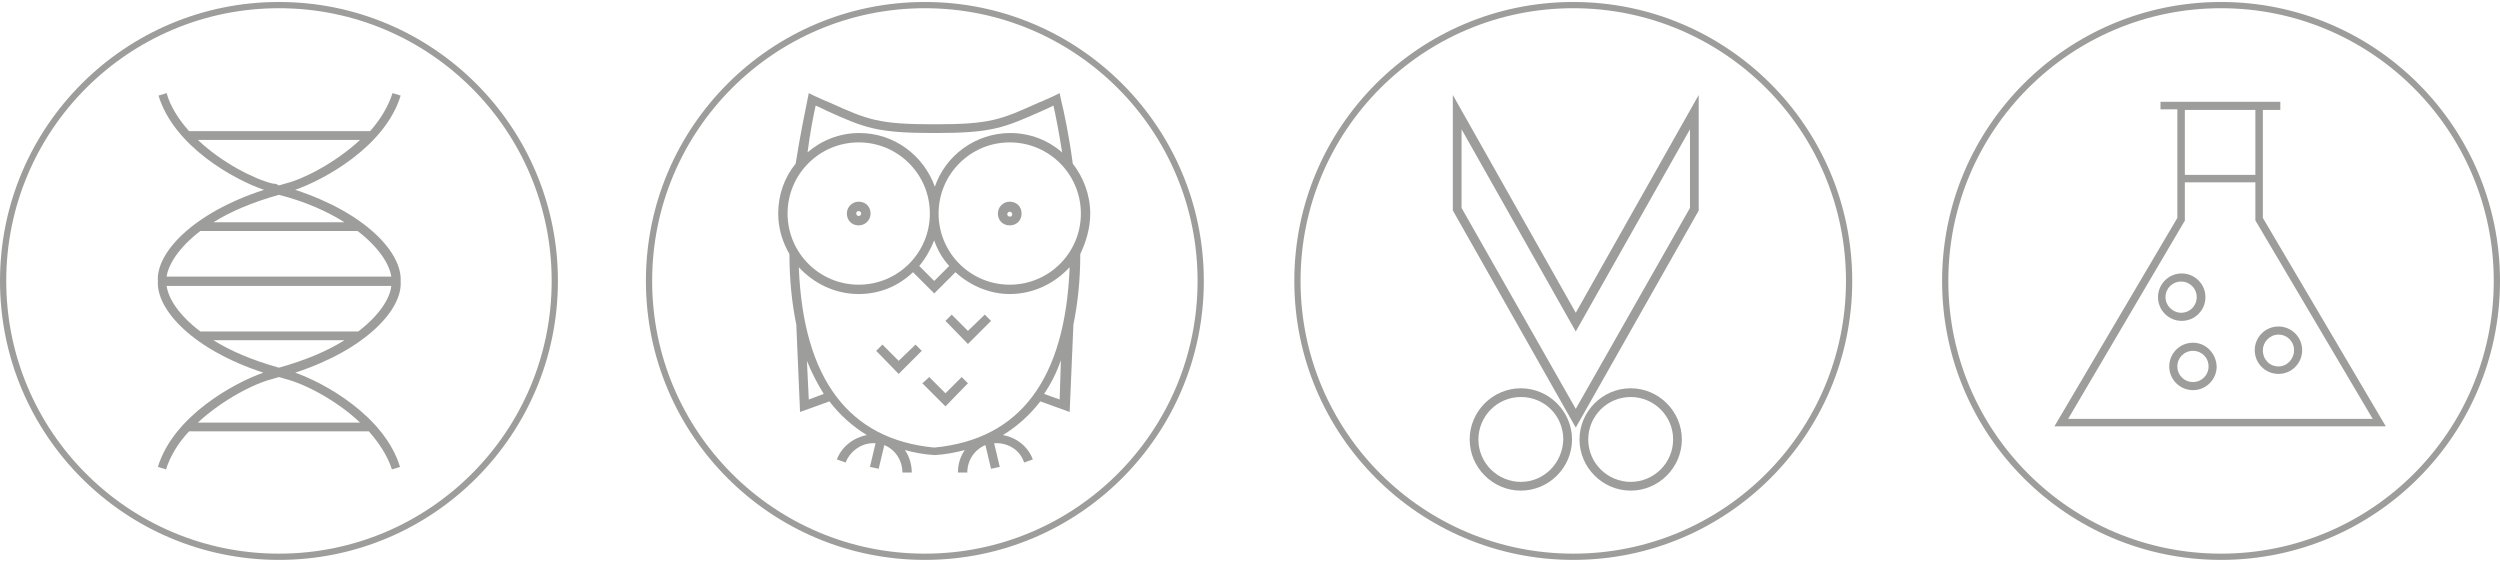 <?xml version="1.0" encoding="utf-8"?>
<svg xmlns="http://www.w3.org/2000/svg" xmlns:xlink="http://www.w3.org/1999/xlink" version="1.1" id="Ebene_1" x="0px" y="0px" width="280" height="63" viewBox="0 0 400.6 89.5" style="enable-background:new 0 0 400.6 89.5;" xml:space="preserve">
<style type="text/css">
	.st0{fill:none;stroke:#9D9D9C;stroke-miterlimit:10;}
	.st1{fill:#9D9D9C;}
</style>
<circle class="st0" cx="44.7" cy="44.7" r="44.2"/>
<path class="st1" d="M25.3,44.7c-0.3,4.6,5.6,11,16.9,14.7c-4.6,1.6-14.4,6.9-16.9,15.1l1.3,0.4c0.7-2.2,2-4.3,3.7-6.1h28.8  c1.6,1.8,3,3.9,3.7,6.1l1.3-0.4C61.6,66.3,51.9,61,47.3,59.4c11.3-3.7,17.2-10.1,16.9-14.6c0.3-4.6-5.6-11-16.9-14.7  c4.6-1.6,14.4-6.9,16.9-15.1l-1.3-0.4c-0.7,2.2-2,4.3-3.6,6.1H30.3c-1.6-1.8-3-3.9-3.6-6.1l-1.3,0.4c2.5,8.2,12.2,13.5,16.9,15.1  C30.9,33.8,25,40.2,25.3,44.7z M34.2,54.2h21c-2.7,1.7-6.2,3.2-10.5,4.4C40.4,57.4,36.9,55.9,34.2,54.2z M45.7,60.4  c2.9,0.7,8.1,3.3,12,7h-26c4-3.7,9.1-6.3,12-7c0.3-0.1,0.7-0.2,1-0.3C45.1,60.2,45.4,60.3,45.7,60.4z M57.4,52.8H32.1  c-3.4-2.6-5.1-5.2-5.4-7.3h36C62.5,47.5,60.8,50.2,57.4,52.8z M55.2,35.3h-21c2.7-1.7,6.2-3.2,10.5-4.4C49,32,52.5,33.6,55.2,35.3z   M43.7,29.1c-2.9-0.7-8.1-3.3-12-7h26c-4,3.7-9.1,6.3-12,7c-0.3,0.1-0.7,0.2-1,0.3C44.4,29.2,44.1,29.1,43.7,29.1z M32.1,36.7h25.2  v0c3.4,2.6,5.1,5.3,5.4,7.3h-36C27,42,28.7,39.3,32.1,36.7z"/>
<circle class="st0" cx="148.2" cy="44.7" r="44.2"/>
<circle class="st0" cx="252.1" cy="44.7" r="44.2"/>
<circle class="st0" cx="355.9" cy="44.7" r="44.2"/>
<path class="st1" d="M137.6,35.8c1,0,1.9-0.8,1.9-1.9s-0.8-1.9-1.9-1.9c-1,0-1.9,0.8-1.9,1.9S136.5,35.8,137.6,35.8z M137.6,33.5  c0.2,0,0.4,0.2,0.4,0.4s-0.2,0.4-0.4,0.4s-0.4-0.2-0.4-0.4S137.3,33.5,137.6,33.5z"/>
<path class="st1" d="M174.7,33.9c0-3-1.1-5.8-2.8-8c-0.6-4.5-1.4-8.3-1.9-10.3l-0.2-1L169,15c-0.9,0.4-1.7,0.8-2.5,1.1  c-6.2,2.8-7.8,3.5-16.8,3.5c-8.9,0-10.6-0.7-16.8-3.5c-0.8-0.3-1.6-0.7-2.5-1.1l-0.8-0.4l-0.2,1c-0.4,2-1.2,5.8-1.9,10.3  c-1.8,2.2-2.8,5-2.8,8c0,2.4,0.7,4.6,1.8,6.5c0,4.1,0.4,7.9,1.1,11.3l0,0l0.6,14l4.7-1.7c1.7,2.2,3.7,4,6,5.4  c-2.1,0.4-4,1.8-4.8,3.9l1.4,0.5c0.7-1.8,2.5-3.1,4.4-3.1c0.1,0,0.3,0,0.4,0l-0.9,3.8l1.4,0.3l0.9-3.8c1.7,0.7,2.9,2.4,2.9,4.4h1.5  c0-1.3-0.4-2.6-1.1-3.6c1.5,0.4,3,0.7,4.7,0.8l0.1,0l0.1,0c1.6-0.1,3.2-0.4,4.7-0.8c-0.7,1-1.1,2.2-1.1,3.6h1.5c0-2,1.2-3.7,2.9-4.4  l0.9,3.8l1.4-0.3l-0.9-3.8c0.1,0,0.3,0,0.4,0c2,0,3.8,1.2,4.4,3.1l1.4-0.5c-0.8-2.1-2.6-3.5-4.8-3.9c2.3-1.4,4.3-3.2,6-5.4l4.7,1.7  l0.6-14l0,0c0.7-3.4,1.1-7.1,1.1-11.3C174,38.5,174.7,36.3,174.7,33.9z M161.8,45.3c-6.3,0-11.4-5.1-11.4-11.4  c0-6.3,5.1-11.4,11.4-11.4c6.3,0,11.4,5.1,11.4,11.4C173.2,40.2,168.1,45.3,161.8,45.3z M152.1,42.3l-2.4,2.4l-2.4-2.4  c1-1.2,1.8-2.6,2.4-4.1C150.2,39.7,151,41.1,152.1,42.3z M130.7,16.6c0.6,0.3,1.2,0.5,1.7,0.8c6.2,2.8,8.1,3.6,17.3,3.6  c9.3,0,11.1-0.8,17.4-3.6c0.5-0.2,1.1-0.5,1.7-0.8c0.4,1.7,0.9,4.4,1.4,7.5c-2.2-1.9-5.1-3.1-8.3-3.1c-5.6,0-10.4,3.6-12.1,8.6  c-1.8-5-6.5-8.6-12.1-8.6c-3.2,0-6.1,1.2-8.3,3.1C129.8,21,130.3,18.4,130.7,16.6z M137.6,22.5c6.3,0,11.4,5.1,11.4,11.4  c0,6.3-5.1,11.4-11.4,11.4c-6.3,0-11.4-5.1-11.4-11.4C126.2,27.6,131.3,22.5,137.6,22.5z M129.6,63.7l-0.3-6.2  c0.8,2,1.7,3.7,2.7,5.3L129.6,63.7z M169.8,63.7l-2.5-0.9c1.1-1.6,2-3.4,2.7-5.4L169.8,63.7z M149.7,71.4c-13.7-1.3-21-11-21.7-28.9  c2.4,2.6,5.8,4.3,9.6,4.3c3.4,0,6.4-1.3,8.7-3.5l3.4,3.4l3.4-3.4c2.3,2.1,5.4,3.5,8.7,3.5c3.8,0,7.2-1.7,9.6-4.3  C170.7,60.4,163.5,70.1,149.7,71.4z"/>
<path class="st1" d="M161.8,32c-1,0-1.9,0.8-1.9,1.9s0.8,1.9,1.9,1.9s1.9-0.8,1.9-1.9S162.9,32,161.8,32z M161.8,34.4  c-0.2,0-0.4-0.2-0.4-0.4s0.2-0.4,0.4-0.4c0.2,0,0.4,0.2,0.4,0.4S162.1,34.4,161.8,34.4z"/>
<polygon class="st1" points="144,57.5 141.4,54.9 140.4,55.9 144,59.6 147.7,55.9 146.7,54.9 "/>
<polygon class="st1" points="155.1,52.7 152.5,50.1 151.5,51.1 155.1,54.8 158.8,51.1 157.8,50.1 "/>
<polygon class="st1" points="151.5,62.7 148.9,60.1 147.8,61.1 151.5,64.8 155.1,61.1 154.1,60.1 "/>
<path class="st1" d="M243.7,61.9c-4.5,0-8.2,3.7-8.2,8.2c0,4.5,3.7,8.2,8.2,8.2c4.5,0,8.2-3.7,8.2-8.2  C251.9,65.6,248.2,61.9,243.7,61.9z M243.7,76.9c-3.7,0-6.8-3-6.8-6.8c0-3.7,3-6.8,6.8-6.8s6.8,3,6.8,6.8  C250.4,73.9,247.4,76.9,243.7,76.9z"/>
<path class="st1" d="M261.3,61.9c-4.5,0-8.2,3.7-8.2,8.2c0,4.5,3.7,8.2,8.2,8.2c4.5,0,8.2-3.7,8.2-8.2  C269.5,65.6,265.8,61.9,261.3,61.9z M261.3,76.9c-3.7,0-6.8-3-6.8-6.8c0-3.7,3-6.8,6.8-6.8c3.7,0,6.8,3,6.8,6.8  C268.1,73.9,265,76.9,261.3,76.9z"/>
<path class="st1" d="M232.8,14.9v18.5l19.7,34.8l19.6-34.6l0.1-0.2V14.9l-19.7,34.9L232.8,14.9z M270.8,33l-18.3,32.2L234.2,33V20.4  l18.3,32.4l18.3-32.4V33z"/>
<path class="st1" d="M362.7,17.3h2.7V16h-2.7h-13.8h-2.7v1.2h2.7v17.4l-19.7,33.4h53.1l-19.7-33.4V17.3z M361.4,17.3v10.4h-11.3  V17.3H361.4z M380.2,66.8h-48.8L350,35.2l0.1-0.1v-6.2h11.3V35L380.2,66.8z"/>
<path class="st1" d="M353.4,47.3c0-2.1-1.7-3.8-3.8-3.8s-3.8,1.7-3.8,3.8c0,2.1,1.7,3.8,3.8,3.8S353.4,49.4,353.4,47.3z M347,47.3  c0-1.4,1.1-2.5,2.5-2.5c1.4,0,2.5,1.1,2.5,2.5c0,1.4-1.1,2.5-2.5,2.5C348.2,49.8,347,48.7,347,47.3z"/>
<path class="st1" d="M365.1,59.6c2.1,0,3.8-1.7,3.8-3.8c0-2.1-1.7-3.8-3.8-3.8s-3.8,1.7-3.8,3.8C361.3,57.9,363,59.6,365.1,59.6z   M365.1,53.3c1.4,0,2.5,1.1,2.5,2.5c0,1.4-1.1,2.6-2.5,2.6s-2.5-1.1-2.5-2.6C362.6,54.5,363.7,53.3,365.1,53.3z"/>
<path class="st1" d="M351.4,54.6c-2.1,0-3.8,1.7-3.8,3.8c0,2.1,1.7,3.8,3.8,3.8s3.8-1.7,3.8-3.8C355.1,56.3,353.5,54.6,351.4,54.6z   M351.4,60.9c-1.4,0-2.5-1.1-2.5-2.5c0-1.4,1.1-2.5,2.5-2.5c1.4,0,2.5,1.1,2.5,2.5C353.9,59.8,352.8,60.9,351.4,60.9z"/>
</svg>
